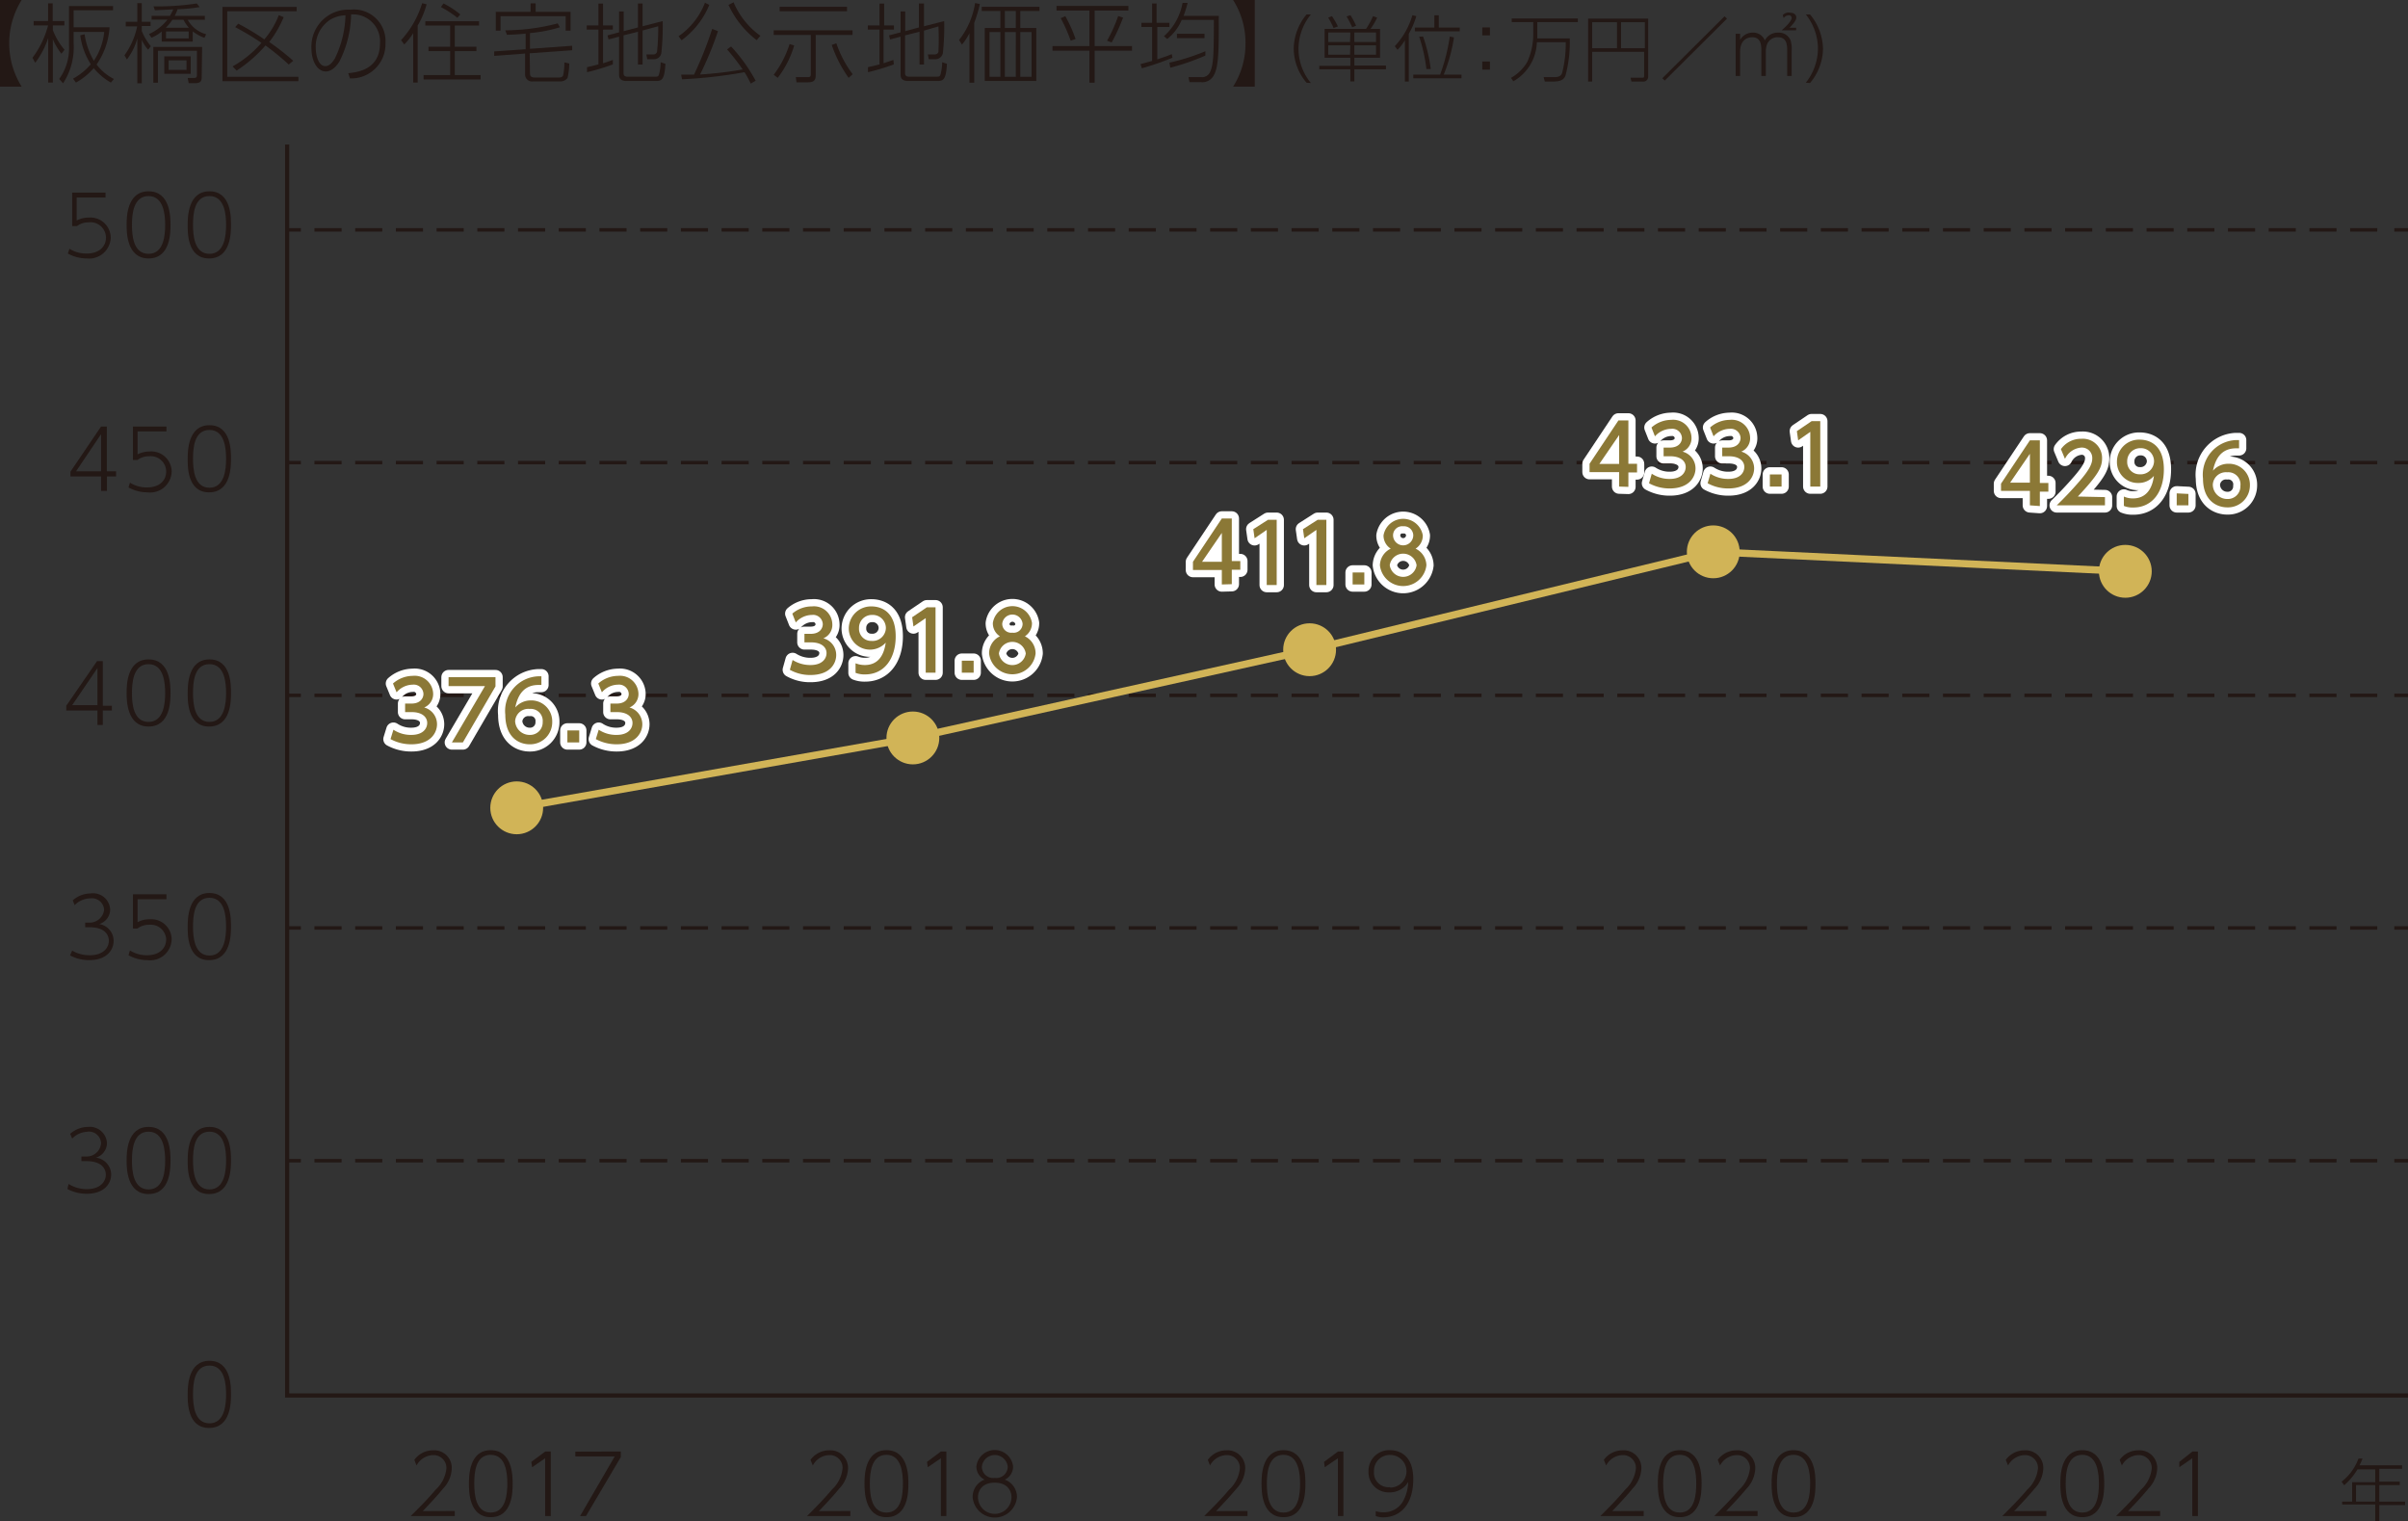 <svg xmlns="http://www.w3.org/2000/svg" viewBox="0 0 166.79 105.35"><rect x="0" y="0" width="166.79" height="105.35" fill="#333333" stroke="none"/><defs><style>.cls-1{fill:#231815;}.cls-2,.cls-3,.cls-4,.cls-5,.cls-7{fill:none;}.cls-2,.cls-3,.cls-4{stroke:#231815;}.cls-2,.cls-3,.cls-4,.cls-5{stroke-miterlimit:10;}.cls-2{stroke-width:0.29px;}.cls-3,.cls-4{stroke-width:0.24px;}.cls-4{stroke-dasharray:1.88 0.94;}.cls-5{stroke:#d1b457;stroke-width:0.5px;}.cls-6{fill:#d1b457;}.cls-7{stroke:#fff;stroke-linecap:round;stroke-linejoin:round;}.cls-8{fill:#8b7836;}</style></defs><g id="レイヤー_2" data-name="レイヤー 2"><g id="文字"><path class="cls-1" d="M31.5,104.65V105H28.45c.41-.41,1.13-1.11,1.72-1.82a2.32,2.32,0,0,0,.75-1.48.89.89,0,0,0-.91-.92,1.35,1.35,0,0,0-1.16.72l-.15-.39a1.58,1.58,0,0,1,1.29-.66,1.21,1.21,0,0,1,1.3,1.24,2.1,2.1,0,0,1-.61,1.42c-.22.28-.67.79-1.4,1.55Z"/><path class="cls-1" d="M32.48,102.76c0-.5,0-2.32,1.51-2.32s1.52,1.8,1.52,2.32,0,2.32-1.52,2.32S32.48,103.25,32.48,102.76Zm2.66,0c0-.65-.07-2-1.15-2s-1.14,1.3-1.14,2,.08,2,1.14,2S35.14,103.44,35.14,102.76Z"/><path class="cls-1" d="M37.77,100.53h.38V105h-.39v-4l-.9.62-.06-.37Z"/><path class="cls-1" d="M43,100.53v.39L40.59,105h-.41l2.4-4.13H39.85v-.33Z"/><path class="cls-1" d="M58.9,104.65V105h-3c.41-.41,1.12-1.11,1.71-1.82a2.32,2.32,0,0,0,.75-1.48.88.88,0,0,0-.91-.92,1.32,1.32,0,0,0-1.15.72l-.16-.39a1.59,1.59,0,0,1,1.3-.66,1.22,1.22,0,0,1,1.3,1.24,2.12,2.12,0,0,1-.62,1.42c-.22.28-.67.79-1.4,1.55Z"/><path class="cls-1" d="M59.88,102.76c0-.5,0-2.32,1.52-2.32s1.52,1.8,1.52,2.32,0,2.32-1.52,2.32S59.88,103.25,59.88,102.76Zm2.66,0c0-.65-.07-2-1.14-2s-1.15,1.3-1.15,2,.08,2,1.15,2S62.54,103.44,62.54,102.76Z"/><path class="cls-1" d="M65.17,100.53h.38V105h-.38v-4l-.91.62-.05-.37Z"/><path class="cls-1" d="M70.44,103.69a1.54,1.54,0,0,1-3.07,0,1.26,1.26,0,0,1,.83-1.21,1,1,0,0,1-.57-.93,1.28,1.28,0,0,1,2.54,0,1,1,0,0,1-.57.93A1.28,1.28,0,0,1,70.44,103.69Zm-.38,0c0-.43-.28-1-1.16-1s-1.16.56-1.16,1a1.16,1.16,0,0,0,2.32,0Zm-.26-2.11a.9.9,0,0,0-1.79,0,.78.78,0,0,0,.89.78A.79.79,0,0,0,69.8,101.57Z"/><path class="cls-1" d="M86.41,104.65V105h-3c.41-.41,1.13-1.11,1.72-1.82a2.32,2.32,0,0,0,.75-1.48.89.89,0,0,0-.91-.92,1.34,1.34,0,0,0-1.16.72l-.15-.39a1.58,1.58,0,0,1,1.29-.66,1.22,1.22,0,0,1,1.3,1.24,2.15,2.15,0,0,1-.61,1.42c-.23.28-.68.79-1.41,1.55Z"/><path class="cls-1" d="M87.38,102.76c0-.5,0-2.32,1.52-2.32s1.52,1.8,1.52,2.32,0,2.32-1.52,2.32S87.38,103.25,87.38,102.76Zm2.67,0c0-.65-.08-2-1.15-2s-1.15,1.3-1.15,2,.08,2,1.15,2S90.05,103.44,90.05,102.76Z"/><path class="cls-1" d="M92.68,100.53h.37V105h-.38v-4l-.91.62-.05-.37Z"/><path class="cls-1" d="M95.29,104.66a1.49,1.49,0,0,0,.52.08,1.53,1.53,0,0,0,1.34-.71,2.94,2.94,0,0,0,.39-1.39,1.46,1.46,0,0,1-1.31.72,1.38,1.38,0,0,1-1.44-1.43,1.43,1.43,0,0,1,1.49-1.49c.68,0,1.61.38,1.61,2,0,1.79-.92,2.65-2.08,2.65a1.42,1.42,0,0,1-.52-.09Zm1-1.63a1.13,1.13,0,1,0,0-2.26,1.09,1.09,0,0,0-1.12,1.14A1,1,0,0,0,96.27,103Z"/><path class="cls-1" d="M113.85,104.65V105h-3c.41-.41,1.12-1.11,1.71-1.82a2.32,2.32,0,0,0,.75-1.48.89.89,0,0,0-.91-.92,1.32,1.32,0,0,0-1.15.72l-.16-.39a1.59,1.59,0,0,1,1.3-.66,1.22,1.22,0,0,1,1.3,1.24,2.12,2.12,0,0,1-.62,1.42c-.22.28-.67.79-1.4,1.55Z"/><path class="cls-1" d="M114.83,102.76c0-.5,0-2.32,1.52-2.32s1.51,1.8,1.51,2.32,0,2.32-1.51,2.32S114.83,103.25,114.83,102.76Zm2.66,0c0-.65-.07-2-1.14-2s-1.15,1.3-1.15,2,.08,2,1.15,2S117.49,103.44,117.49,102.76Z"/><path class="cls-1" d="M121.74,104.65V105h-3c.41-.41,1.12-1.11,1.72-1.82a2.32,2.32,0,0,0,.75-1.48.89.89,0,0,0-.91-.92,1.34,1.34,0,0,0-1.16.72l-.16-.39a1.6,1.6,0,0,1,1.3-.66,1.22,1.22,0,0,1,1.3,1.24,2.15,2.15,0,0,1-.61,1.42c-.23.28-.68.79-1.41,1.55Z"/><path class="cls-1" d="M122.71,102.76c0-.5,0-2.32,1.52-2.32s1.52,1.8,1.52,2.32,0,2.32-1.52,2.32S122.71,103.25,122.71,102.76Zm2.67,0c0-.65-.08-2-1.15-2s-1.15,1.3-1.15,2,.08,2,1.15,2S125.38,103.44,125.38,102.76Z"/><path class="cls-1" d="M141.74,104.65V105h-3.05c.41-.41,1.12-1.11,1.72-1.82a2.32,2.32,0,0,0,.75-1.48.89.89,0,0,0-.91-.92,1.34,1.34,0,0,0-1.16.72l-.16-.39a1.6,1.6,0,0,1,1.3-.66,1.22,1.22,0,0,1,1.3,1.24,2.15,2.15,0,0,1-.61,1.42c-.23.28-.68.79-1.41,1.55Z"/><path class="cls-1" d="M142.71,102.76c0-.5,0-2.32,1.52-2.32s1.52,1.8,1.52,2.32,0,2.32-1.52,2.32S142.71,103.25,142.71,102.76Zm2.67,0c0-.65-.08-2-1.15-2s-1.15,1.3-1.15,2,.08,2,1.15,2S145.38,103.44,145.38,102.76Z"/><path class="cls-1" d="M149.62,104.65V105h-3.05c.41-.41,1.13-1.11,1.72-1.82a2.32,2.32,0,0,0,.75-1.48.89.89,0,0,0-.91-.92,1.35,1.35,0,0,0-1.16.72l-.15-.39a1.58,1.58,0,0,1,1.29-.66,1.22,1.22,0,0,1,1.31,1.24,2.12,2.12,0,0,1-.62,1.42c-.22.28-.67.79-1.4,1.55Z"/><path class="cls-1" d="M151.86,100.53h.38V105h-.39v-4l-.9.62,0-.37Z"/><path class="cls-1" d="M7.31,13.68h-2v1.59a1.8,1.8,0,0,1,.83-.2,1.41,1.41,0,0,1,1.53,1.39A1.5,1.5,0,0,1,6,17.9a2.71,2.71,0,0,1-1.3-.34l.11-.33A2.18,2.18,0,0,0,6,17.56c.91,0,1.34-.52,1.34-1.1A1.07,1.07,0,0,0,6.14,15.4a1.31,1.31,0,0,0-.81.26H5V13.34H7.31Z"/><path class="cls-1" d="M8.77,15.58c0-.5,0-2.33,1.52-2.33s1.52,1.81,1.52,2.33,0,2.32-1.52,2.32S8.77,16.07,8.77,15.58Zm2.67,0c0-.65-.08-2-1.15-2s-1.15,1.3-1.15,2,.08,2,1.15,2S11.44,16.26,11.44,15.58Z"/><path class="cls-1" d="M13,15.58c0-.5,0-2.33,1.51-2.33S16,15.06,16,15.58s0,2.32-1.52,2.32S13,16.07,13,15.58Zm2.66,0c0-.65-.07-2-1.15-2s-1.14,1.3-1.14,2,.08,2,1.14,2S15.66,16.26,15.66,15.58Z"/><path class="cls-1" d="M7,34V33H4.88v-.33L7,29.54h.4v3.1h.64V33H7.41v1ZM5.27,32.64H7V30.07Z"/><path class="cls-1" d="M11.53,29.88h-2v1.59a1.8,1.8,0,0,1,.83-.2,1.41,1.41,0,0,1,1.53,1.39,1.49,1.49,0,0,1-1.68,1.44,2.72,2.72,0,0,1-1.31-.34L9,33.43a2.19,2.19,0,0,0,1.18.33c.91,0,1.33-.52,1.33-1.1a1.07,1.07,0,0,0-1.18-1.06,1.31,1.31,0,0,0-.81.26H9.21V29.54h2.32Z"/><path class="cls-1" d="M13,31.78c0-.5,0-2.33,1.51-2.33S16,31.26,16,31.78s0,2.32-1.52,2.32S13,32.27,13,31.78Zm2.66,0c0-.65-.07-2-1.15-2s-1.14,1.3-1.14,2,.08,2,1.14,2S15.66,32.46,15.66,31.78Z"/><path class="cls-1" d="M6.75,50.21v-1H4.59v-.33l2.13-3.09h.4v3.09h.63v.33H7.12v1ZM5,48.84H6.75V46.27Z"/><path class="cls-1" d="M8.77,48c0-.5,0-2.33,1.52-2.33s1.52,1.81,1.52,2.33,0,2.32-1.52,2.32S8.77,48.47,8.77,48Zm2.67,0c0-.65-.08-2-1.15-2s-1.15,1.3-1.15,2,.08,2,1.15,2S11.44,48.66,11.44,48Z"/><path class="cls-1" d="M13,48c0-.5,0-2.33,1.51-2.33S16,47.46,16,48s0,2.32-1.52,2.32S13,48.47,13,48Zm2.66,0c0-.65-.07-2-1.15-2s-1.14,1.3-1.14,2,.08,2,1.14,2S15.66,48.66,15.66,48Z"/><path class="cls-1" d="M5,65.84a2.33,2.33,0,0,0,1.21.32c1,0,1.33-.57,1.33-1,0-.28-.14-.94-1.35-.94H5.9v-.32h.31a1,1,0,0,0,1-.88.84.84,0,0,0-.94-.8,1.56,1.56,0,0,0-1.1.47l-.13-.33a1.87,1.87,0,0,1,1.24-.48A1.18,1.18,0,0,1,7.63,63a1.06,1.06,0,0,1-.76,1,1.18,1.18,0,0,1,1,1.17c0,.59-.44,1.33-1.7,1.33a2.76,2.76,0,0,1-1.32-.33Z"/><path class="cls-1" d="M11.53,62.28h-2v1.59a1.68,1.68,0,0,1,.83-.2,1.41,1.41,0,0,1,1.53,1.39,1.49,1.49,0,0,1-1.68,1.44,2.72,2.72,0,0,1-1.31-.34L9,65.83a2.19,2.19,0,0,0,1.18.33c.91,0,1.33-.52,1.33-1.11a1.07,1.07,0,0,0-1.18-1,1.31,1.31,0,0,0-.81.26H9.21V61.94h2.32Z"/><path class="cls-1" d="M13,64.18c0-.5,0-2.33,1.51-2.33S16,63.66,16,64.18s0,2.32-1.52,2.32S13,64.67,13,64.18Zm2.66,0c0-.65-.07-2-1.15-2s-1.14,1.3-1.14,2,.08,2,1.14,2S15.66,64.86,15.66,64.18Z"/><path class="cls-1" d="M4.75,82A2.34,2.34,0,0,0,6,82.36c1,0,1.33-.57,1.33-1,0-.28-.15-.94-1.35-.94H5.64v-.32H6A1,1,0,0,0,7,79.19a.84.84,0,0,0-1-.8A1.53,1.53,0,0,0,5,78.86l-.14-.33a1.87,1.87,0,0,1,1.24-.48,1.19,1.19,0,0,1,1.31,1.13,1.07,1.07,0,0,1-.77,1,1.19,1.19,0,0,1,1.06,1.17c0,.59-.44,1.33-1.7,1.33a2.81,2.81,0,0,1-1.33-.33Z"/><path class="cls-1" d="M8.77,80.38c0-.5,0-2.33,1.52-2.33s1.52,1.81,1.52,2.33,0,2.32-1.52,2.32S8.77,80.87,8.77,80.38Zm2.67,0c0-.65-.08-2-1.15-2s-1.15,1.3-1.15,2,.08,2,1.15,2S11.44,81.05,11.44,80.38Z"/><path class="cls-1" d="M13,80.38c0-.5,0-2.33,1.51-2.33S16,79.86,16,80.38s0,2.32-1.52,2.32S13,80.87,13,80.38Zm2.66,0c0-.65-.07-2-1.15-2s-1.14,1.3-1.14,2,.08,2,1.14,2S15.66,81.05,15.66,80.38Z"/><path class="cls-1" d="M13,96.58c0-.5,0-2.33,1.51-2.33S16,96.06,16,96.58s0,2.32-1.52,2.32S13,97.07,13,96.58Zm2.66,0c0-.65-.07-2-1.15-2s-1.14,1.3-1.14,2,.08,2,1.14,2S15.66,97.26,15.66,96.58Z"/><path class="cls-1" d="M166.38,101.49v.24H164.8v.89h1.42v.24H164.8V104h1.79v.24H164.8v1.15h-.28V104.2h-2.29V104h.69v-1.34h1.6v-.89h-1.23a4.53,4.53,0,0,1-.92,1.1l-.18-.25a3.56,3.56,0,0,0,1.17-1.6l.28,0a4.71,4.71,0,0,1-.21.47Zm-1.86,1.37h-1.33V104h1.33Z"/><path class="cls-1" d="M0,6V0H1.5a5.65,5.65,0,0,0,0,6Z"/><path class="cls-1" d="M4.25,3.72a4.67,4.67,0,0,1-.59-1v3H3.34V2.63a6,6,0,0,1-.9,1.72L2.25,4A6.39,6.39,0,0,0,3.33,1.76h-1v-.3h1V.23h.32V1.46h.81v.3H3.66v.32a4.67,4.67,0,0,0,.81,1.37Zm3.43,2a4.38,4.38,0,0,1-1.19-1,4.58,4.58,0,0,1-1.23,1l-.2-.27a4.5,4.5,0,0,0,1.23-1,4.86,4.86,0,0,1-.73-2l.3-.08A5.07,5.07,0,0,0,6.5,4.21a4.37,4.37,0,0,0,.72-2H5.1V3a4.57,4.57,0,0,1-.73,2.77l-.27-.3a3.63,3.63,0,0,0,.68-2.3V.42H7.83V.71H5.1V1.89H7.59a5.12,5.12,0,0,1-.9,2.58,3.48,3.48,0,0,0,1.2,1Z"/><path class="cls-1" d="M10.26,3.44a2.7,2.7,0,0,1-.44-.67v3H9.51V2.67a4.3,4.3,0,0,1-.72,1.45l-.17-.29a5.19,5.19,0,0,0,.88-2H8.71V1.51h.8V.22h.31V1.51h.61V1.8H9.82v.35a3.89,3.89,0,0,0,.63,1.05Zm.06-1.08a3.45,3.45,0,0,0,1.28-1H10.5V1.1h1.27A4.07,4.07,0,0,0,12,.65L10.73.71l-.1-.27a18.12,18.12,0,0,0,3-.2l.2.25A10.92,10.92,0,0,1,12.3.64a2.89,2.89,0,0,1-.2.46h2.09v.27H13a2.08,2.08,0,0,0,1.28,1l-.12.25a2.84,2.84,0,0,1-.81-.45v.71H11.2V2.18a2.47,2.47,0,0,1-.71.43Zm3.65,3c0,.34-.18.4-.48.4h-.42L13,5.4l.43,0c.19,0,.21-.08.21-.22V3.52h-2.7V5.73h-.32V3.25H14Zm-.76-.25H11.38V3.9h1.83ZM11.94,1.37a3.32,3.32,0,0,1-.45.55h1.59a2.76,2.76,0,0,1-.37-.55Zm1.13.81H11.5v.48h1.57Zm-.15,2H11.68v.66h1.24Z"/><path class="cls-1" d="M20.55.48v.3H15.74V5.32h4.93v.3H15.41V.48Zm-.9.71a7.76,7.76,0,0,1-1,1.72,16.75,16.75,0,0,1,1.66,1.3L20,4.47a17.79,17.79,0,0,0-1.61-1.32,9.7,9.7,0,0,1-2,1.74l-.28-.29a7.45,7.45,0,0,0,2-1.63,18.37,18.37,0,0,0-1.82-1.09l.21-.24a16.38,16.38,0,0,1,1.81,1.09,5.81,5.81,0,0,0,1-1.68Z"/><path class="cls-1" d="M24.12,5.07C24.8,5,26.32,4.8,26.32,3a1.87,1.87,0,0,0-2-2,7.55,7.55,0,0,1-.81,3.26c-.33.52-.67.69-.94.69-.59,0-1-.71-1-1.63A2.56,2.56,0,0,1,24.27.67,2.19,2.19,0,0,1,26.7,3a2.37,2.37,0,0,1-2.46,2.43ZM22.82,1.4a2.22,2.22,0,0,0-.95,1.92c0,.49.18,1.26.66,1.26.2,0,.41-.12.66-.52a7.19,7.19,0,0,0,.74-3A2.15,2.15,0,0,0,22.82,1.4Z"/><path class="cls-1" d="M28.93,5.72h-.31V2.3a4.39,4.39,0,0,1-.62.78l-.22-.3A6.6,6.6,0,0,0,29.24.22l.31.08a6,6,0,0,1-.62,1.47Zm4.25-3.95H31.5V3.24H33v.3H31.5V5.2h1.79v.3H29.34V5.2h1.84V3.54h-1.5v-.3h1.5V1.77H29.46v-.3h3.72Zm-1.5-.54A7.24,7.24,0,0,0,30.54.49l.18-.25A5.84,5.84,0,0,1,31.88,1Z"/><path class="cls-1" d="M36.71,5.08c0,.26.16.29.38.29h1.6c.24,0,.29-.09.31-.13a3.88,3.88,0,0,0,.09-.92l.34.08a4.65,4.65,0,0,1-.12,1,.63.63,0,0,1-.53.24H36.91a.48.48,0,0,1-.54-.47V3.71l-2.14.16,0-.31,2.18-.15V2.33c-.63.06-1,.07-1.3.08L35,2.1a14.47,14.47,0,0,0,3.63-.48l.15.27a10,10,0,0,1-2.07.4V3.38l2.92-.21,0,.31-2.94.21ZM37.1.23V.82h2.42v1.3h-.34v-1H34.67v1h-.33V.82h2.41V.23Z"/><path class="cls-1" d="M42.45,4.46A14.81,14.81,0,0,1,40.66,5l0-.35c.34-.07.55-.13.79-.19V2.05h-.81V1.76h.81V.25h.32V1.76h.68v.29h-.68V4.38c.27-.08.46-.15.68-.23ZM44.19,1.9V.24h.32V1.82l1.39-.36a17.27,17.27,0,0,1-.09,2.2.51.51,0,0,1-.55.44h-.43l-.06-.33h.49a.25.25,0,0,0,.25-.19,15,15,0,0,0,.08-1.76l-1.08.29V4.47h-.32V2.2l-1,.25V5.08c0,.2.16.23.26.23h1.89c.21,0,.26,0,.31-.17a3.27,3.27,0,0,0,.11-.83l.33.11c-.06,1.14-.27,1.19-.69,1.19h-2c-.52,0-.52-.32-.52-.45V2.54l-.73.19-.07-.28.8-.21V.79h.32V2.16Z"/><path class="cls-1" d="M47,2.51A5,5,0,0,0,48.83.19l.3.15a5.76,5.76,0,0,1-1.92,2.45Zm2.73-.35a23.24,23.24,0,0,1-1.24,3,25.84,25.84,0,0,0,2.95-.35,14.2,14.2,0,0,0-1.08-1.39l.28-.2a11.55,11.55,0,0,1,1.7,2.37l-.34.2A7.76,7.76,0,0,0,51.57,5a32.52,32.52,0,0,1-4.33.49l-.06-.32.89,0A25.73,25.73,0,0,0,49.33,2Zm1.08-2a5.48,5.48,0,0,0,1.86,2.32l-.26.3A6.51,6.51,0,0,1,50.46.34Z"/><path class="cls-1" d="M59.05,2.1v.32H56.5V5.2c0,.29-.07.5-.52.5h-.81l-.05-.36h.82c.12,0,.22,0,.22-.2V2.42H53.59V2.1ZM53.59,5.18a6.93,6.93,0,0,0,1.1-2.13l.32.1a6.79,6.79,0,0,1-1.14,2.24ZM58.67.47V.78H54V.47ZM57.93,3a7.61,7.61,0,0,0,1.13,2.14l-.28.25a8.79,8.79,0,0,1-1.17-2.28Z"/><path class="cls-1" d="M61.91,4.46A14.81,14.81,0,0,1,60.12,5l0-.35c.35-.07.56-.13.8-.19V2.05h-.81V1.76h.81V.25h.32V1.76h.68v.29H61.2V4.38l.68-.23ZM63.65,1.9V.24H64V1.82l1.4-.36a17.27,17.27,0,0,1-.09,2.2.52.52,0,0,1-.56.44h-.42l-.06-.33h.48A.25.25,0,0,0,65,3.59,17.14,17.14,0,0,0,65,1.83L64,2.12V4.47h-.31V2.2l-1,.25V5.08c0,.2.16.23.26.23h1.89c.21,0,.25,0,.31-.17a3.27,3.27,0,0,0,.11-.83l.33.11c-.06,1.14-.27,1.19-.69,1.19h-2c-.52,0-.52-.32-.52-.45V2.54l-.73.19-.07-.28.8-.21V.79h.32V2.16Z"/><path class="cls-1" d="M67.48,5.73h-.33V2.3a4.22,4.22,0,0,1-.52.79l-.2-.32A5.49,5.49,0,0,0,67.54.21l.33.07a9,9,0,0,1-.39,1.3ZM72,.76H70.67V1.94h1.11V5.61H68.21V1.94h1.08V.76H68V.47h4ZM69.29,2.22h-.75v3.1h.75ZM70.36.76H69.6V1.94h.76Zm0,1.46H69.6v3.1h.76Zm1.09,0h-.78v3.1h.78Z"/><path class="cls-1" d="M78.16.41V.73H75.82V3.19h2.59v.32H75.82V5.73h-.36V3.51H72.9V3.19h2.56V.73H73.18V.41Zm-4,2.41a10.17,10.17,0,0,0-.69-1.56l.32-.14a10,10,0,0,1,.71,1.58Zm2.52,0a10,10,0,0,0,.77-1.71l.34.11A13.15,13.15,0,0,1,77,2.94Z"/><path class="cls-1" d="M81.21,4a19.77,19.77,0,0,1-2.12.73L79,4.44l.8-.22V1.87h-.74V1.58h.74V.24h.31V1.58H81v.29h-.84V4.11c.65-.22.72-.24,1-.36Zm-.59-1.49A4.07,4.07,0,0,0,81.91.2l.35,0a7.53,7.53,0,0,1-.28.9h2.44c0,2.37,0,3.51-.35,4.12a.89.89,0,0,1-.9.47h-.78l-.07-.35h.87a.6.6,0,0,0,.61-.32c.27-.54.27-1.33.28-3.64H81.85a3.32,3.32,0,0,1-1,1.32ZM81,4.34a15,15,0,0,0,2.49-.79l0,.3a16.31,16.31,0,0,1-2.43.84Zm2.43-1.7H81.52v-.3h1.91Z"/><path class="cls-1" d="M86.91,0V6h-1.5a5.52,5.52,0,0,0,.86-3,5.52,5.52,0,0,0-.86-3Z"/><path class="cls-1" d="M90.5,5.73a3.67,3.67,0,0,1-.89-2.37A3.77,3.77,0,0,1,90.5,1h.3a3.8,3.8,0,0,0-.86,2.38,3.73,3.73,0,0,0,.86,2.37Z"/><path class="cls-1" d="M93.81,5.64h-.28V4.8H91.38V4.56h2.15V4H91.75V2h2.87a5.15,5.15,0,0,0,.48-.88l.29.1a4.71,4.71,0,0,1-.46.78h.66V4H93.81v.54H96V4.8H93.81Zm-1.44-3.7A6.59,6.59,0,0,0,92,1.22l.26-.1a5.59,5.59,0,0,1,.41.71Zm1.16.31H92v.66h1.51Zm0,.89H92v.65h1.51Zm.13-1.25a6.36,6.36,0,0,0-.39-.75l.27-.09a5.67,5.67,0,0,1,.39.73Zm1.65.36h-1.5v.66h1.5Zm0,.89h-1.5v.65h1.5Z"/><path class="cls-1" d="M97.58,5.65h-.27V2.79a3.56,3.56,0,0,1-.51.66l-.19-.25a5.31,5.31,0,0,0,1.22-2.15l.27.07a5.53,5.53,0,0,1-.52,1.22Zm3.65-.48v.25H97.89V5.17h1.86a13.12,13.12,0,0,0,.67-2.64l.29.06A11.43,11.43,0,0,1,100,5.17ZM99.66,1.06v.85h1.45v.26H98V1.91h1.35V1.06ZM98.57,2.53a10.78,10.78,0,0,1,.53,2.25l-.3,0a11.06,11.06,0,0,0-.5-2.24Z"/><path class="cls-1" d="M103.2,1.9v.55h-.53V1.9Zm0,2.36v.56h-.53V4.26Z"/><path class="cls-1" d="M108.73,2.66a9,9,0,0,1-.3,2.59c-.1.21-.24.4-.88.4H107l-.08-.31h.78c.37,0,.46-.18.5-.28a8.17,8.17,0,0,0,.25-2.14h-2a3.21,3.21,0,0,1-1.63,2.71l-.16-.24a3,3,0,0,0,1.12-1.09,4.63,4.63,0,0,0,.42-2V1.53h-1.49V1.28h4.58v.25h-2.81v.73c0,.13,0,.23,0,.4Z"/><path class="cls-1" d="M114.16,5.28a.34.34,0,0,1-.39.37H113l-.06-.27h.8c.12,0,.14,0,.14-.14V3.59h-3.6V5.65H110V1.29h4.16Zm-3.88-3.74v1.8H112V1.54Zm2,0v1.8h1.65V1.54Z"/><path class="cls-1" d="M119.62,1.29l-4.31,4.29-.17-.16,4.31-4.29Z"/><path class="cls-1" d="M122,5.26V3.58c0-.42,0-1-.64-1-.08,0-.83,0-.83,1V5.26h-.31V2.34h.31v.42a1,1,0,0,1,.86-.5.86.86,0,0,1,.85.54,1,1,0,0,1,.92-.54.87.87,0,0,1,.87.55,2.16,2.16,0,0,1,.07.72V5.26h-.31V3.58c0-.42,0-1-.64-1a.78.78,0,0,0-.76.5,1.51,1.51,0,0,0-.08.55V5.26Zm2.41-3.34V2.1h-1c.31-.28.69-.64.69-.87a.18.18,0,0,0-.2-.17.41.41,0,0,0-.35.19l-.07-.2A.54.54,0,0,1,124,.88c.22,0,.42.11.42.34s-.34.57-.47.7Z"/><path class="cls-1" d="M125.08,5.73a3.85,3.85,0,0,0,.84-2.37A3.84,3.84,0,0,0,125.08,1h.29a3.79,3.79,0,0,1,.9,2.38,3.74,3.74,0,0,1-.9,2.37Z"/><polyline class="cls-2" points="19.89 10.01 19.89 96.65 166.79 96.65"/><line class="cls-3" x1="19.89" y1="15.92" x2="20.84" y2="15.92"/><line class="cls-4" x1="21.78" y1="15.92" x2="165.37" y2="15.92"/><line class="cls-3" x1="165.84" y1="15.92" x2="166.79" y2="15.92"/><line class="cls-3" x1="19.89" y1="32.04" x2="20.84" y2="32.04"/><line class="cls-4" x1="21.78" y1="32.04" x2="165.37" y2="32.04"/><line class="cls-3" x1="165.84" y1="32.04" x2="166.79" y2="32.04"/><line class="cls-3" x1="19.89" y1="48.16" x2="20.84" y2="48.16"/><line class="cls-4" x1="21.78" y1="48.16" x2="165.37" y2="48.16"/><line class="cls-3" x1="165.84" y1="48.16" x2="166.79" y2="48.16"/><line class="cls-3" x1="19.89" y1="64.27" x2="20.84" y2="64.27"/><line class="cls-4" x1="21.78" y1="64.27" x2="165.37" y2="64.27"/><line class="cls-3" x1="165.84" y1="64.27" x2="166.79" y2="64.27"/><line class="cls-3" x1="19.89" y1="80.39" x2="20.84" y2="80.39"/><line class="cls-4" x1="21.78" y1="80.39" x2="165.37" y2="80.39"/><line class="cls-3" x1="165.84" y1="80.39" x2="166.79" y2="80.39"/><polyline class="cls-5" points="147.21 39.57 118.67 38.22 90.71 45.01 63.23 51.11 35.79 55.95"/><circle class="cls-6" cx="147.21" cy="39.57" r="1.83"/><circle class="cls-6" cx="90.71" cy="45" r="1.83"/><circle class="cls-6" cx="63.23" cy="51.11" r="1.83"/><circle class="cls-6" cx="35.79" cy="55.95" r="1.83"/><circle class="cls-6" cx="118.67" cy="38.22" r="1.83"/><path class="cls-7" d="M27.25,50.54a2.17,2.17,0,0,0,1.24.36c.81,0,1.1-.44,1.1-.83s-.33-.75-1.08-.75h-.45v-.59h.44c.61,0,.83-.37.83-.67a.67.67,0,0,0-.75-.64,1.49,1.49,0,0,0-1.11.53l-.25-.61a2.09,2.09,0,0,1,1.37-.53A1.28,1.28,0,0,1,30,48a1,1,0,0,1-.62,1,1.2,1.2,0,0,1,.89,1.16c0,.61-.46,1.39-1.78,1.39a3,3,0,0,1-1.44-.36Z"/><path class="cls-7" d="M34.32,46.9v.64l-2.26,3.88H31.3l2.29-3.9H31.07V46.9Z"/><path class="cls-7" d="M37.5,47.44l-.2,0c-1,0-1.43.67-1.61,1.56a1.42,1.42,0,0,1,1.08-.49A1.45,1.45,0,0,1,38.25,50a1.53,1.53,0,0,1-1.57,1.55c-.72,0-1.68-.47-1.68-2.05a2.4,2.4,0,0,1,2.28-2.66h.22Zm-.82,1.66a.91.91,0,0,0-1,.85,1,1,0,0,0,1,.95.87.87,0,0,0,.91-.9A.83.83,0,0,0,36.68,49.1Z"/><path class="cls-7" d="M40.12,50.59v.83H39.3v-.83Z"/><path class="cls-7" d="M41.47,50.54a2.17,2.17,0,0,0,1.24.36c.81,0,1.1-.44,1.1-.83s-.33-.75-1.08-.75h-.45v-.59h.43c.62,0,.84-.37.84-.67a.67.67,0,0,0-.75-.64,1.49,1.49,0,0,0-1.11.53l-.25-.61a2.09,2.09,0,0,1,1.37-.53A1.28,1.28,0,0,1,44.22,48a1,1,0,0,1-.62,1,1.21,1.21,0,0,1,.89,1.16c0,.61-.46,1.39-1.78,1.39a3,3,0,0,1-1.44-.36Z"/><path class="cls-8" d="M27.25,50.54a2.17,2.17,0,0,0,1.24.36c.81,0,1.1-.44,1.1-.83s-.33-.75-1.08-.75h-.45v-.59h.44c.61,0,.83-.37.83-.67a.67.67,0,0,0-.75-.64,1.49,1.49,0,0,0-1.11.53l-.25-.61a2.09,2.09,0,0,1,1.37-.53A1.28,1.28,0,0,1,30,48a1,1,0,0,1-.62,1,1.2,1.2,0,0,1,.89,1.16c0,.61-.46,1.39-1.78,1.39a3,3,0,0,1-1.44-.36Z"/><path class="cls-8" d="M34.32,46.9v.64l-2.26,3.88H31.3l2.29-3.9H31.07V46.9Z"/><path class="cls-8" d="M37.5,47.44l-.2,0c-1,0-1.43.67-1.61,1.56a1.42,1.42,0,0,1,1.08-.49A1.45,1.45,0,0,1,38.25,50a1.53,1.53,0,0,1-1.57,1.55c-.72,0-1.68-.47-1.68-2.05a2.4,2.4,0,0,1,2.28-2.66h.22Zm-.82,1.66a.91.91,0,0,0-1,.85,1,1,0,0,0,1,.95.87.87,0,0,0,.91-.9A.83.83,0,0,0,36.68,49.1Z"/><path class="cls-8" d="M40.12,50.59v.83H39.3v-.83Z"/><path class="cls-8" d="M41.47,50.54a2.17,2.17,0,0,0,1.24.36c.81,0,1.1-.44,1.1-.83s-.33-.75-1.08-.75h-.45v-.59h.43c.62,0,.84-.37.84-.67a.67.67,0,0,0-.75-.64,1.49,1.49,0,0,0-1.11.53l-.25-.61a2.09,2.09,0,0,1,1.37-.53A1.28,1.28,0,0,1,44.22,48a1,1,0,0,1-.62,1,1.21,1.21,0,0,1,.89,1.16c0,.61-.46,1.39-1.78,1.39a3,3,0,0,1-1.44-.36Z"/><path class="cls-7" d="M54.9,45.71a2.28,2.28,0,0,0,1.24.35c.81,0,1.11-.44,1.11-.83s-.33-.74-1.08-.74h-.45V43.9h.43c.62,0,.84-.37.84-.68a.67.67,0,0,0-.75-.63,1.52,1.52,0,0,0-1.12.52l-.24-.61A2.06,2.06,0,0,1,56.24,42a1.27,1.27,0,0,1,1.41,1.21,1,1,0,0,1-.62,1,1.19,1.19,0,0,1,.89,1.15c0,.62-.45,1.39-1.78,1.39a2.83,2.83,0,0,1-1.43-.36Z"/><path class="cls-7" d="M59.26,45.94a1.77,1.77,0,0,0,.64.12c.93,0,1.33-.68,1.45-1.55a1.47,1.47,0,0,1-2.56-1A1.54,1.54,0,0,1,60.37,42c.5,0,1.67.22,1.67,2.07,0,1.55-.79,2.64-2.12,2.64a1.69,1.69,0,0,1-.66-.11Zm1.1-1.55a.92.92,0,0,0,1-.89.91.91,0,0,0-.95-.91.89.89,0,0,0-.91.91A.84.84,0,0,0,60.36,44.39Z"/><path class="cls-7" d="M64.2,42.06h.6v4.53h-.68V42.81l-.85.58-.09-.64Z"/><path class="cls-7" d="M67.44,45.76v.83h-.82v-.83Z"/><path class="cls-7" d="M71.73,45.26a1.62,1.62,0,0,1-3.22,0,1.3,1.3,0,0,1,.75-1.19,1.06,1.06,0,0,1-.49-.92,1.37,1.37,0,0,1,2.71,0,1.08,1.08,0,0,1-.49.92A1.31,1.31,0,0,1,71.73,45.26Zm-.68,0a.94.94,0,0,0-1.86,0,.94.94,0,0,0,1.86,0Zm-.22-2.07a.71.71,0,0,0-1.41,0,.62.62,0,0,0,.7.63A.62.62,0,0,0,70.83,43.18Z"/><path class="cls-8" d="M54.9,45.71a2.28,2.28,0,0,0,1.24.35c.81,0,1.11-.44,1.11-.83s-.33-.74-1.08-.74h-.45V43.9h.43c.62,0,.84-.37.84-.68a.67.67,0,0,0-.75-.63,1.52,1.52,0,0,0-1.12.52l-.24-.61A2.06,2.06,0,0,1,56.24,42a1.27,1.27,0,0,1,1.41,1.21,1,1,0,0,1-.62,1,1.19,1.19,0,0,1,.89,1.15c0,.62-.45,1.39-1.78,1.39a2.83,2.83,0,0,1-1.43-.36Z"/><path class="cls-8" d="M59.26,45.94a1.77,1.77,0,0,0,.64.12c.93,0,1.33-.68,1.45-1.55a1.47,1.47,0,0,1-2.56-1A1.54,1.54,0,0,1,60.37,42c.5,0,1.67.22,1.67,2.07,0,1.55-.79,2.64-2.12,2.64a1.69,1.69,0,0,1-.66-.11Zm1.1-1.55a.92.92,0,0,0,1-.89.91.91,0,0,0-.95-.91.89.89,0,0,0-.91.91A.84.84,0,0,0,60.36,44.39Z"/><path class="cls-8" d="M64.2,42.06h.6v4.53h-.68V42.81l-.85.58-.09-.64Z"/><path class="cls-8" d="M67.44,45.76v.83h-.82v-.83Z"/><path class="cls-8" d="M71.73,45.26a1.62,1.62,0,0,1-3.22,0,1.3,1.3,0,0,1,.75-1.19,1.06,1.06,0,0,1-.49-.92,1.37,1.37,0,0,1,2.71,0,1.08,1.08,0,0,1-.49.92A1.31,1.31,0,0,1,71.73,45.26Zm-.68,0a.94.94,0,0,0-1.86,0,.94.94,0,0,0,1.86,0Zm-.22-2.07a.71.71,0,0,0-1.41,0,.62.62,0,0,0,.7.63A.62.62,0,0,0,70.83,43.18Z"/><path class="cls-7" d="M84.63,40.48v-1h-2v-.57l2-3h.69v2.95h.59v.6h-.59v1Zm-1.37-1.57h1.37v-2Z"/><path class="cls-7" d="M87.83,36h.6v4.52h-.69V36.7l-.84.58-.09-.63Z"/><path class="cls-7" d="M91.27,36h.6v4.52h-.69V36.7l-.84.58-.09-.63Z"/><path class="cls-7" d="M94.5,39.65v.83h-.81v-.83Z"/><path class="cls-7" d="M98.8,39.15a1.62,1.62,0,0,1-3.22,0A1.31,1.31,0,0,1,96.33,38a1.07,1.07,0,0,1-.5-.92,1.38,1.38,0,0,1,2.72,0,1.07,1.07,0,0,1-.5.92A1.31,1.31,0,0,1,98.8,39.15Zm-.68,0a.94.94,0,0,0-1.86,0,.94.94,0,0,0,1.86,0Zm-.23-2.07a.64.64,0,0,0-.7-.63.63.63,0,0,0-.7.62.7.7,0,0,0,1.4,0Z"/><path class="cls-8" d="M84.63,40.48v-1h-2v-.57l2-3h.69v2.95h.59v.6h-.59v1Zm-1.37-1.57h1.37v-2Z"/><path class="cls-8" d="M87.83,36h.6v4.52h-.69V36.7l-.84.58-.09-.63Z"/><path class="cls-8" d="M91.27,36h.6v4.52h-.69V36.7l-.84.58-.09-.63Z"/><path class="cls-8" d="M94.5,39.65v.83h-.81v-.83Z"/><path class="cls-8" d="M98.8,39.15a1.62,1.62,0,0,1-3.22,0A1.31,1.31,0,0,1,96.33,38a1.07,1.07,0,0,1-.5-.92,1.38,1.38,0,0,1,2.72,0,1.07,1.07,0,0,1-.5.92A1.31,1.31,0,0,1,98.8,39.15Zm-.68,0a.94.94,0,0,0-1.86,0,.94.94,0,0,0,1.86,0Zm-.23-2.07a.64.64,0,0,0-.7-.63.63.63,0,0,0-.7.62.7.7,0,0,0,1.4,0Z"/><path class="cls-7" d="M112.15,33.7v-1H110.1v-.58l2-3h.69v3h.6v.6h-.6v1Zm-1.37-1.57h1.37v-2Z"/><path class="cls-7" d="M114.41,32.81a2.22,2.22,0,0,0,1.25.36c.8,0,1.1-.44,1.1-.83s-.34-.74-1.08-.74h-.45V31h.43c.62,0,.84-.37.84-.67a.67.67,0,0,0-.75-.63,1.52,1.52,0,0,0-1.12.52l-.24-.61a2.06,2.06,0,0,1,1.36-.53,1.27,1.27,0,0,1,1.41,1.2,1,1,0,0,1-.62,1,1.2,1.2,0,0,1,.9,1.16c0,.61-.46,1.39-1.78,1.39a2.94,2.94,0,0,1-1.44-.36Z"/><path class="cls-7" d="M118.47,32.81a2.22,2.22,0,0,0,1.25.36c.81,0,1.1-.44,1.1-.83s-.33-.74-1.08-.74h-.45V31h.43c.62,0,.84-.37.84-.67a.67.67,0,0,0-.75-.63,1.52,1.52,0,0,0-1.12.52l-.24-.61a2.06,2.06,0,0,1,1.36-.53,1.27,1.27,0,0,1,1.41,1.2,1,1,0,0,1-.61,1,1.21,1.21,0,0,1,.89,1.16c0,.61-.46,1.39-1.78,1.39a2.94,2.94,0,0,1-1.44-.36Z"/><path class="cls-7" d="M123.4,32.86v.84h-.81v-.84Z"/><path class="cls-7" d="M125.48,29.17h.6V33.7h-.69V29.91l-.84.59-.09-.64Z"/><path class="cls-8" d="M112.15,33.7v-1H110.1v-.58l2-3h.69v3h.6v.6h-.6v1Zm-1.37-1.57h1.37v-2Z"/><path class="cls-8" d="M114.41,32.81a2.22,2.22,0,0,0,1.25.36c.8,0,1.1-.44,1.1-.83s-.34-.74-1.08-.74h-.45V31h.43c.62,0,.84-.37.84-.67a.67.67,0,0,0-.75-.63,1.52,1.52,0,0,0-1.12.52l-.24-.61a2.06,2.06,0,0,1,1.36-.53,1.27,1.27,0,0,1,1.41,1.2,1,1,0,0,1-.62,1,1.2,1.2,0,0,1,.9,1.16c0,.61-.46,1.39-1.78,1.39a2.94,2.94,0,0,1-1.44-.36Z"/><path class="cls-8" d="M118.47,32.81a2.22,2.22,0,0,0,1.25.36c.81,0,1.1-.44,1.1-.83s-.33-.74-1.08-.74h-.45V31h.43c.62,0,.84-.37.84-.67a.67.67,0,0,0-.75-.63,1.52,1.52,0,0,0-1.12.52l-.24-.61a2.06,2.06,0,0,1,1.36-.53,1.27,1.27,0,0,1,1.41,1.2,1,1,0,0,1-.61,1,1.21,1.21,0,0,1,.89,1.16c0,.61-.46,1.39-1.78,1.39a2.94,2.94,0,0,1-1.44-.36Z"/><path class="cls-8" d="M123.4,32.86v.84h-.81v-.84Z"/><path class="cls-8" d="M125.48,29.17h.6V33.7h-.69V29.91l-.84.59-.09-.64Z"/><path class="cls-7" d="M140.6,35v-1h-2V33.5l2-3h.69v2.95h.59v.6h-.59v1Zm-1.37-1.57h1.37v-2Z"/><path class="cls-7" d="M145.8,34.43V35h-3.34c.5-.49,1-1,1.61-1.71s.85-1.15.85-1.53a.72.72,0,0,0-.77-.76,1.37,1.37,0,0,0-1.12.78l-.28-.67a1.7,1.7,0,0,1,1.42-.72,1.33,1.33,0,0,1,1.43,1.35c0,.64-.27,1.14-1.68,2.65Z"/><path class="cls-7" d="M147.11,34.39a1.51,1.51,0,0,0,.63.13c.93,0,1.34-.69,1.45-1.56a1.38,1.38,0,0,1-1.08.49A1.44,1.44,0,0,1,146.63,32a1.53,1.53,0,0,1,1.58-1.55c.5,0,1.67.21,1.67,2.06,0,1.55-.79,2.64-2.12,2.64a1.58,1.58,0,0,1-.65-.11Zm1.09-1.54a.93.93,0,0,0,1-.89.91.91,0,0,0-.95-.92.9.9,0,0,0-.91.92A.85.85,0,0,0,148.2,32.85Z"/><path class="cls-7" d="M151.58,34.21V35h-.81v-.83Z"/><path class="cls-7" d="M155.09,31.05h-.2c-1,0-1.43.67-1.61,1.55a1.41,1.41,0,0,1,1.08-.48,1.45,1.45,0,0,1,1.48,1.48,1.52,1.52,0,0,1-1.57,1.54c-.72,0-1.68-.46-1.68-2a2.4,2.4,0,0,1,2.27-2.66h.23Zm-.82,1.66a.91.91,0,0,0-1,.85,1,1,0,0,0,1,1,.87.87,0,0,0,.91-.9A.84.84,0,0,0,154.27,32.71Z"/><path class="cls-8" d="M140.6,35v-1h-2V33.5l2-3h.69v2.95h.59v.6h-.59v1Zm-1.37-1.57h1.37v-2Z"/><path class="cls-8" d="M145.8,34.43V35h-3.34c.5-.49,1-1,1.61-1.71s.85-1.15.85-1.53a.72.72,0,0,0-.77-.76,1.37,1.37,0,0,0-1.12.78l-.28-.67a1.7,1.7,0,0,1,1.42-.72,1.33,1.33,0,0,1,1.43,1.35c0,.64-.27,1.14-1.68,2.65Z"/><path class="cls-8" d="M147.11,34.39a1.51,1.51,0,0,0,.63.13c.93,0,1.34-.69,1.45-1.56a1.38,1.38,0,0,1-1.08.49A1.44,1.44,0,0,1,146.63,32a1.53,1.53,0,0,1,1.58-1.55c.5,0,1.67.21,1.67,2.06,0,1.55-.79,2.64-2.12,2.64a1.58,1.58,0,0,1-.65-.11Zm1.09-1.54a.93.93,0,0,0,1-.89.91.91,0,0,0-.95-.92.9.9,0,0,0-.91.92A.85.85,0,0,0,148.2,32.85Z"/><path class="cls-8" d="M151.58,34.21V35h-.81v-.83Z"/><path class="cls-8" d="M155.09,31.05h-.2c-1,0-1.43.67-1.61,1.55a1.41,1.41,0,0,1,1.08-.48,1.45,1.45,0,0,1,1.48,1.48,1.52,1.52,0,0,1-1.57,1.54c-.72,0-1.68-.46-1.68-2a2.4,2.4,0,0,1,2.27-2.66h.23Zm-.82,1.66a.91.91,0,0,0-1,.85,1,1,0,0,0,1,1,.87.87,0,0,0,.91-.9A.84.84,0,0,0,154.27,32.71Z"/></g></g></svg>